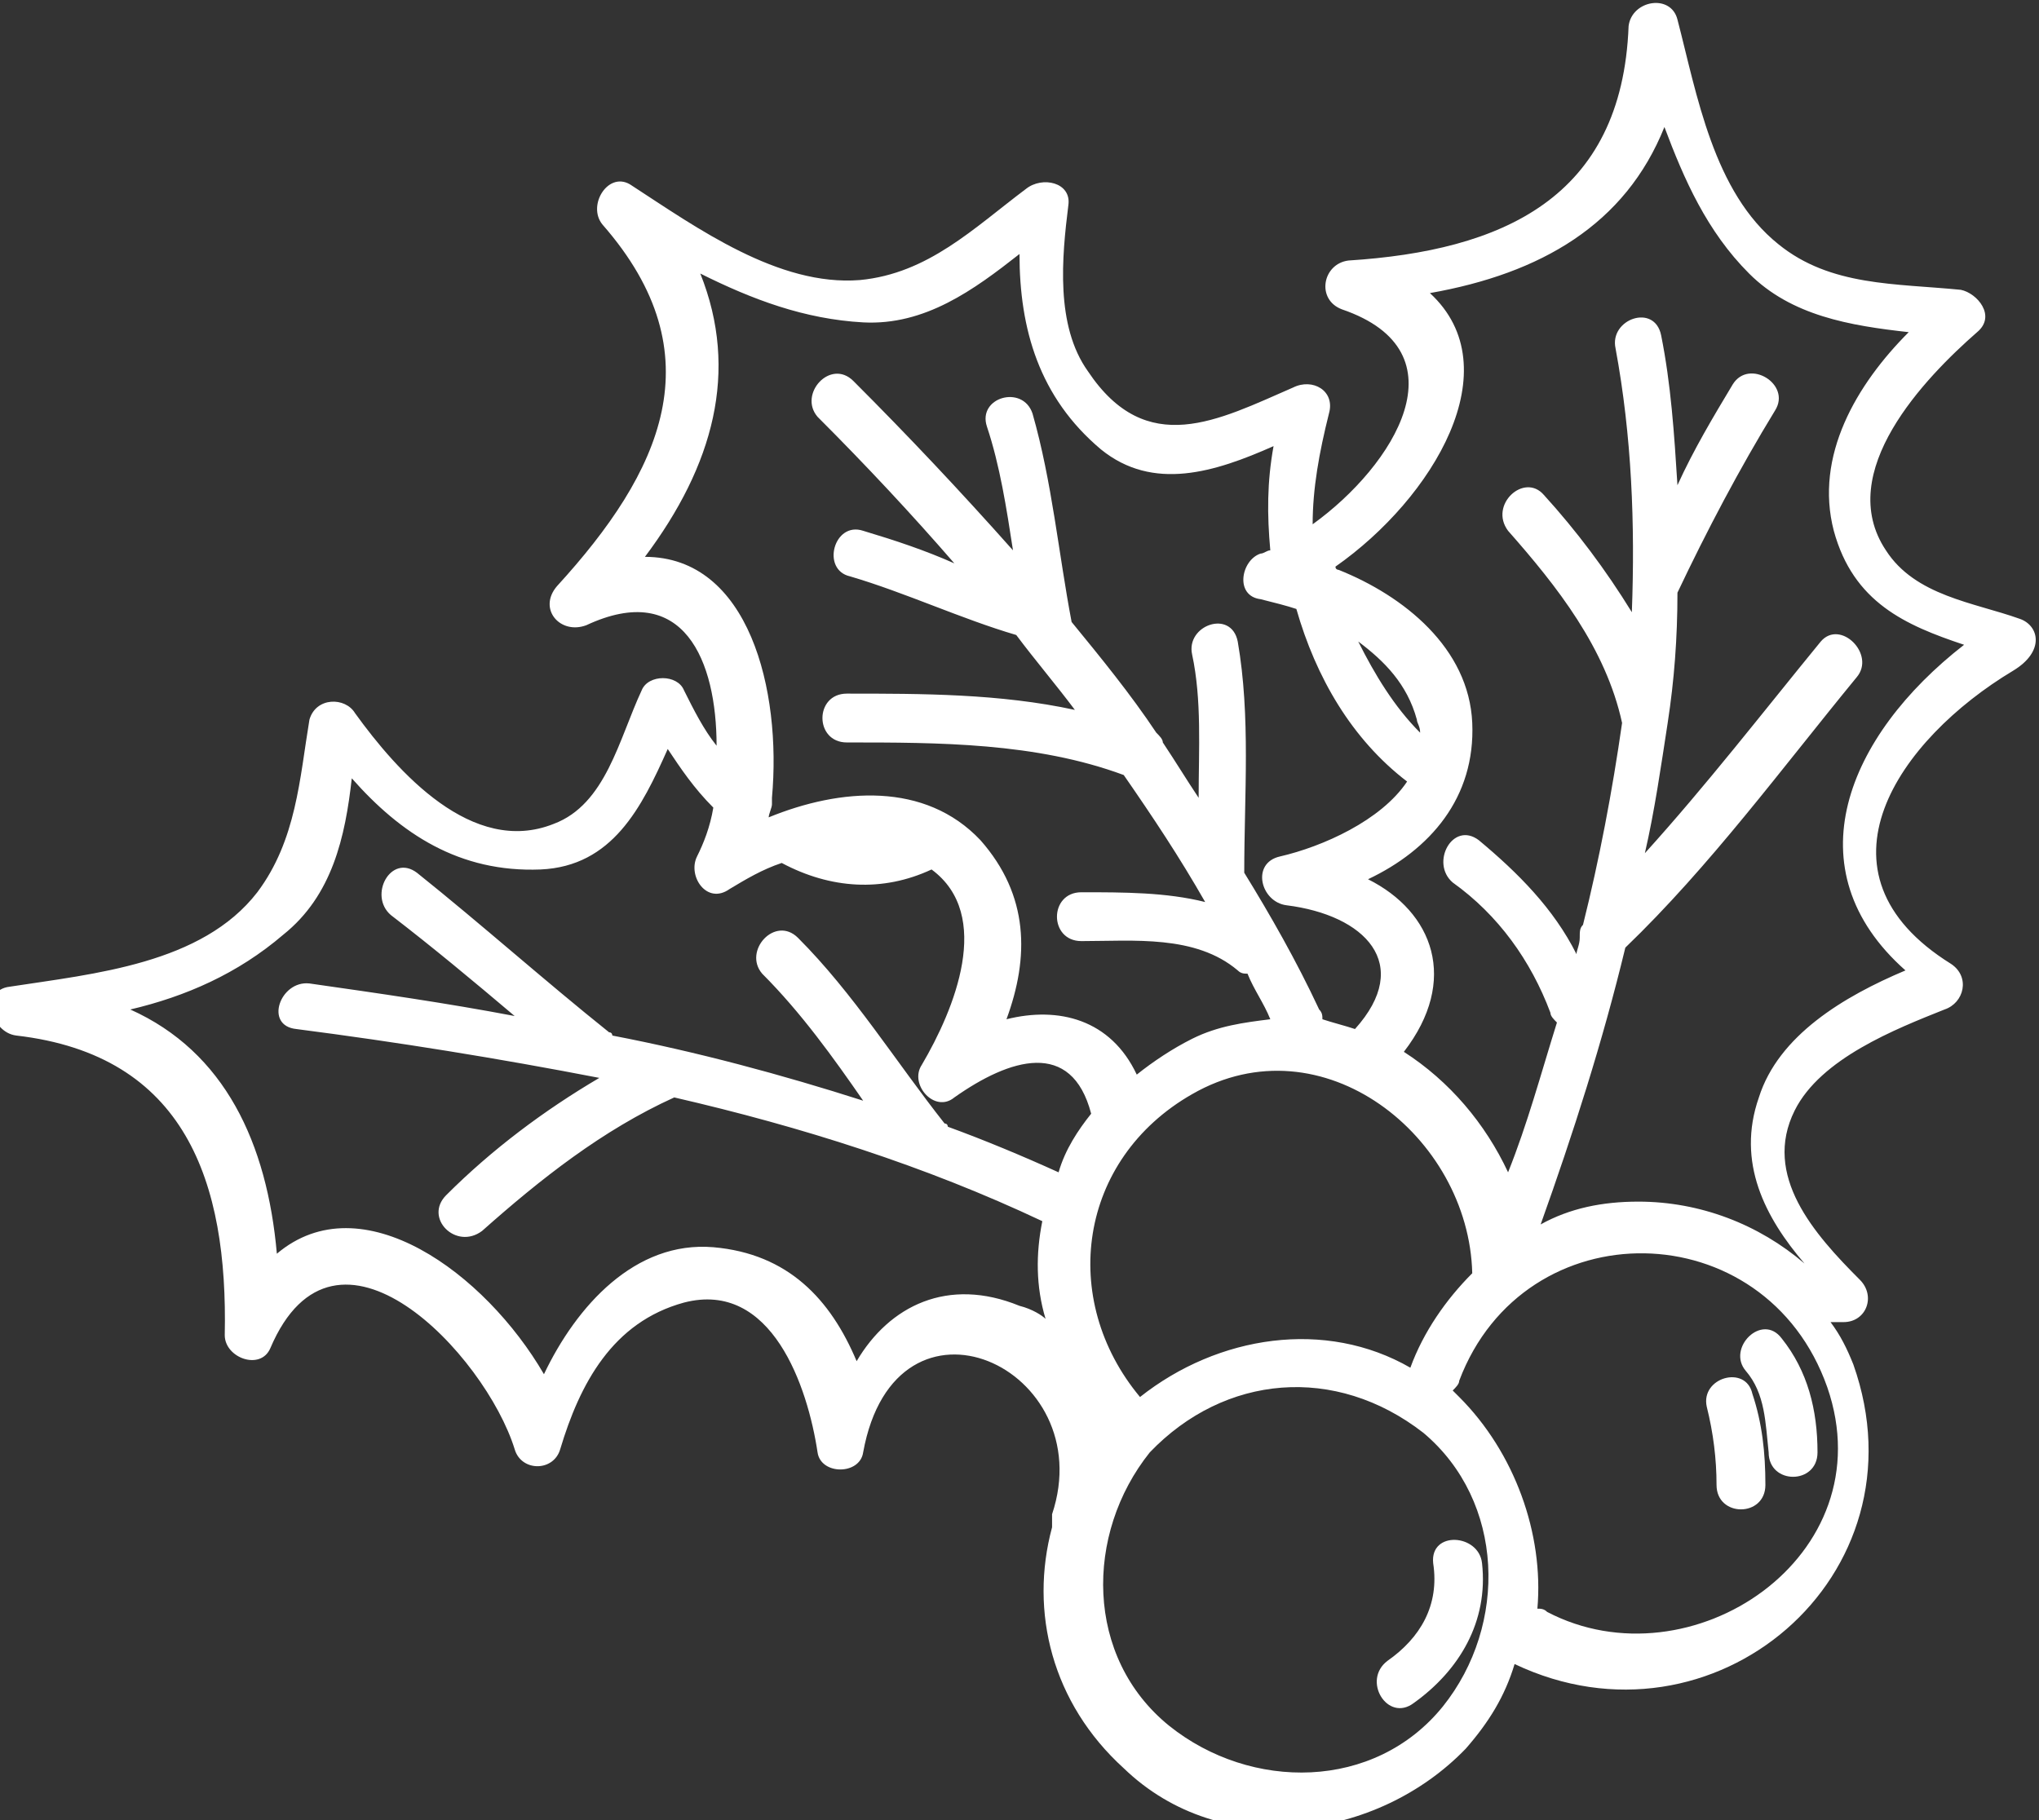 <?xml version="1.0" encoding="utf-8"?>
<!-- Generator: Adobe Illustrator 28.2.0, SVG Export Plug-In . SVG Version: 6.00 Build 0)  -->
<svg version="1.1" id="Layer_1" xmlns="http://www.w3.org/2000/svg" xmlns:xlink="http://www.w3.org/1999/xlink" x="0px" y="0px"
	 viewBox="0 0 62.6 55.9" style="enable-background:new 0 0 62.6 55.9;" xml:space="preserve">
<rect x="0" y="0" width="62.6" height="55.9" fill="#333333" stroke="none"/>
<style type="text/css">
	.st0{fill:#FFFFFF;}
</style>
<g>
	<path class="st0" d="M62,19c-1.4-0.5-3.2-0.7-4.1-2.1c-1.6-2.4,1.2-5.3,2.8-6.7c0.6-0.5,0-1.2-0.5-1.3c-2-0.2-4-0.1-5.6-1.4
		c-2-1.6-2.5-4.6-3.1-6.9c-0.2-0.8-1.4-0.6-1.5,0.2c-0.2,5.3-3.9,6.9-8.6,7.2c-0.8,0.1-1,1.2-0.2,1.5c3.8,1.3,1.6,4.8-0.9,6.6
		c0-1.1,0.2-2.2,0.5-3.4c0.2-0.7-0.5-1.1-1.1-0.8c-2.3,1-4.5,2.2-6.3-0.5c-1-1.4-0.8-3.5-0.6-5.1c0.1-0.7-0.8-0.9-1.3-0.5
		c-1.6,1.2-3,2.6-5.1,2.8c-2.5,0.2-5-1.6-7-2.9c-0.7-0.5-1.4,0.6-0.9,1.2c3.5,4,1.8,7.6-1.4,11.1c-0.6,0.7,0.1,1.5,0.9,1.2
		c3-1.4,4,1.1,4,3.7c-0.4-0.5-0.7-1.1-1-1.7c-0.2-0.5-1.1-0.5-1.3,0c-0.7,1.5-1.1,3.5-2.7,4.1c-2.5,1-4.8-1.6-6.1-3.4
		c-0.3-0.5-1.2-0.5-1.4,0.2c-0.3,1.8-0.4,3.7-1.6,5.3c-1.7,2.2-5,2.5-7.6,2.9c-0.9,0.1-0.6,1.4,0.2,1.5c5.2,0.6,6.5,4.5,6.4,9.2
		c0,0.7,1.1,1.1,1.4,0.4c2-4.7,6.6,0.2,7.5,3.1c0.2,0.7,1.2,0.7,1.4,0c0.6-2,1.6-3.9,3.8-4.5c2.7-0.7,3.8,2.6,4.1,4.6
		c0.1,0.7,1.3,0.7,1.4,0c1-5.5,7.3-2.6,5.8,1.9c0,0.1,0,0.2,0,0.4c-0.7,2.6,0,5.4,2.2,7.4c3,2.9,7.8,2.2,10.5-0.6
		c0.7-0.8,1.2-1.6,1.5-2.6c6.1,2.9,12.7-2.7,10.4-9.2c-0.2-0.5-0.4-0.9-0.7-1.3c0.1,0,0.3,0,0.4,0c0.7,0,1-0.8,0.5-1.3
		c-1.4-1.4-3-3.2-2-5.2c0.8-1.6,3.1-2.5,4.6-3.1c0.6-0.2,0.8-1,0.2-1.4c-4.5-2.8-1.6-6.9,1.9-9C62.8,20,62.6,19.2,62,19z M19.8,17.1
		c2.1-2.8,2.9-5.7,1.7-8.7c1.6,0.8,3.2,1.4,5,1.5c1.9,0.1,3.4-1,4.8-2.1c0,2.3,0.6,4.4,2.5,6c1.6,1.3,3.5,0.7,5.3-0.1
		c-0.2,1.1-0.2,2.1-0.1,3.2c-0.1,0-0.2,0.1-0.3,0.1c-0.6,0.2-0.8,1.3,0,1.4c0.4,0.1,0.8,0.2,1.1,0.3c0.6,2.1,1.7,4,3.4,5.3
		c-0.8,1.2-2.6,2-3.9,2.3c-0.9,0.2-0.6,1.4,0.2,1.5c2.4,0.3,3.9,1.8,2.1,3.8c-0.3-0.1-0.7-0.2-1-0.3c0-0.1,0-0.2-0.1-0.3
		c-0.7-1.5-1.5-2.9-2.3-4.2c0-2.4,0.2-4.8-0.2-7.1c-0.2-1-1.6-0.5-1.4,0.4c0.3,1.4,0.2,2.9,0.2,4.4c-0.4-0.6-0.7-1.1-1.1-1.7
		c0-0.1-0.1-0.2-0.2-0.3c-0.8-1.2-1.7-2.3-2.6-3.4c0,0,0,0,0,0c-0.4-2.1-0.6-4.3-1.2-6.4c-0.3-0.9-1.7-0.5-1.4,0.4
		c0.4,1.2,0.6,2.5,0.8,3.8c-1.6-1.8-3.2-3.5-4.9-5.2c-0.7-0.7-1.7,0.4-1.1,1.1c1.5,1.5,2.9,3,4.2,4.5c-0.9-0.4-1.8-0.7-2.8-1
		c-0.9-0.3-1.3,1.2-0.4,1.4c1.7,0.5,3.4,1.3,5.1,1.8c0.6,0.8,1.2,1.5,1.8,2.3c-2.3-0.5-4.7-0.5-7-0.5c-1,0-1,1.5,0,1.5
		c2.8,0,5.8,0,8.5,1c0.9,1.3,1.7,2.5,2.5,3.9c-1.2-0.3-2.5-0.3-3.8-0.3c-1,0-1,1.5,0,1.5c1.6,0,3.5-0.2,4.8,0.9
		c0.1,0.1,0.2,0.1,0.3,0.1c0.2,0.5,0.5,0.9,0.7,1.4c-0.8,0.1-1.6,0.2-2.4,0.6c-0.6,0.3-1.2,0.7-1.7,1.1c-0.8-1.7-2.4-2.1-4-1.7
		c0.7-1.9,0.7-3.8-0.8-5.5c-1.7-1.8-4.3-1.6-6.5-0.7c0-0.1,0.1-0.3,0.1-0.4c0-0.1,0-0.1,0-0.2C24,21.2,23,17.1,19.8,17.1z
		 M41.7,19.7c0.8,0.6,1.5,1.3,1.8,2.4c0,0.1,0.1,0.2,0.1,0.4C42.8,21.7,42.2,20.7,41.7,19.7z M35,42.9c-2.5-3-1.9-7.3,1.6-9.3
		c4-2.3,8.5,1.3,8.6,5.5c-0.8,0.8-1.5,1.8-1.9,2.9C40.7,40.5,37.4,41,35,42.9z M31.3,40.1c-2.2-0.9-4,0-5,1.7
		c-0.8-1.9-2.1-3.3-4.4-3.5c-2.4-0.2-4.2,1.8-5.2,3.9c-1.8-3.1-5.6-5.9-8.2-3.7C8.2,35.1,6.9,32.3,4,31c1.7-0.4,3.3-1.1,4.7-2.3
		c1.5-1.2,1.9-3,2.1-4.8c1.5,1.7,3.3,2.9,5.8,2.8c2.2-0.1,3.1-1.9,3.9-3.7c0.4,0.6,0.8,1.2,1.4,1.8c-0.1,0.6-0.3,1.1-0.5,1.5
		c-0.3,0.6,0.3,1.5,1,1c0.5-0.3,1-0.6,1.6-0.8c1.5,0.8,3.1,0.9,4.6,0.2c1.9,1.4,0.7,4.3-0.3,6c-0.4,0.6,0.4,1.5,1,1
		c1.7-1.2,3.6-1.8,4.2,0.5c-0.4,0.5-0.8,1.1-1,1.8c-1.1-0.5-2.3-1-3.4-1.4c0,0,0-0.1-0.1-0.1c-1.5-1.9-2.8-4-4.5-5.7
		c-0.7-0.7-1.7,0.4-1.1,1.1c1.2,1.2,2.2,2.6,3.1,3.9c-2.5-0.8-5.1-1.5-7.7-2c0,0,0-0.1-0.1-0.1c-2-1.6-3.9-3.3-5.9-4.9
		c-0.8-0.6-1.5,0.7-0.8,1.3c1.3,1,2.5,2,3.8,3.1c-2.1-0.4-4.2-0.7-6.3-1c-0.9-0.1-1.4,1.3-0.4,1.4c3.1,0.4,6.2,0.9,9.3,1.5
		c-1.7,1-3.3,2.2-4.7,3.6c-0.7,0.7,0.3,1.7,1.1,1.1c1.8-1.6,3.7-3.1,5.9-4.1c3.9,0.9,7.7,2.1,11.3,3.8c-0.2,1-0.2,2,0.1,3
		C32,40.4,31.7,40.2,31.3,40.1z M44.3,52.4C42.2,55,38.4,55,35.9,53c-2.6-2.1-2.6-5.9-0.6-8.4c2.3-2.4,5.7-2.7,8.4-0.6
		C46.2,46.1,46.3,49.9,44.3,52.4z M47.5,49.5c-0.1-0.1-0.2-0.1-0.3-0.1c0.2-2.3-0.7-4.8-2.4-6.5c-0.1-0.1-0.1-0.1-0.2-0.2
		c0.1-0.1,0.2-0.2,0.2-0.3c2-5.3,9.4-5.2,11.3,0.2C57.9,47.8,51.9,51.8,47.5,49.5z M58.5,29.8c-1.9,0.8-3.9,2-4.5,3.9
		c-0.7,2,0.2,3.7,1.4,5.1c-1.4-1.2-3.2-1.9-5.1-1.9c-1.1,0-2.1,0.2-3,0.7c1-2.8,1.9-5.6,2.6-8.5c2.6-2.5,4.8-5.5,7.1-8.3
		c0.6-0.7-0.5-1.8-1.1-1.1c-1.8,2.2-3.5,4.4-5.4,6.5c0.3-1.3,0.5-2.7,0.7-4c0,0,0,0,0,0c0.2-1.3,0.3-2.6,0.3-4
		c0.9-1.9,1.9-3.8,3-5.6c0.5-0.8-0.8-1.6-1.3-0.8c-0.6,1-1.2,2-1.7,3.1c-0.1-1.6-0.2-3.1-0.5-4.6c-0.2-1-1.6-0.5-1.4,0.4
		c0.5,2.7,0.6,5.4,0.5,8.1c-0.8-1.3-1.7-2.5-2.7-3.6c-0.6-0.7-1.7,0.3-1.1,1.1c1.5,1.7,3,3.6,3.5,5.9c-0.3,2.1-0.7,4.2-1.2,6.2
		c-0.1,0.1-0.1,0.2-0.1,0.4c0,0.2-0.1,0.4-0.1,0.5c-0.7-1.4-1.8-2.5-3-3.5c-0.8-0.6-1.5,0.7-0.8,1.3c1.4,1,2.4,2.4,3,4
		c0,0.1,0.1,0.2,0.2,0.3c-0.5,1.6-0.9,3.1-1.5,4.6c-0.7-1.5-1.8-2.8-3.2-3.7c1.7-2.2,0.9-4.3-1.1-5.3c1.9-0.9,3.3-2.5,3.2-4.8
		c-0.1-2.3-2.1-3.9-4.1-4.7c0,0-0.1,0-0.1-0.1c3-2.1,5.4-6.1,2.9-8.4c3.4-0.6,6-2.1,7.2-5.1c0.6,1.6,1.3,3.2,2.6,4.5
		c1.3,1.3,3.1,1.6,4.9,1.8c-1.6,1.6-2.9,3.8-2.3,6.1c0.6,2.2,2.2,2.9,4,3.5C56.7,22.6,55,26.7,58.5,29.8z"/>
	<path class="st0" d="M53.6,42.1c0.6,0.7,0.6,1.6,0.7,2.5c0,1,1.5,1,1.5,0c0-1.3-0.3-2.5-1.1-3.5C54.1,40.3,53,41.4,53.6,42.1z"/>
	<path class="st0" d="M52.4,43.2c0.2,0.8,0.3,1.6,0.3,2.4c0,1,1.5,1,1.5,0c0-1-0.1-1.9-0.4-2.8C53.6,41.9,52.2,42.3,52.4,43.2z"/>
	<path class="st0" d="M42.6,51c-0.8,0.6,0,1.9,0.8,1.3c1.4-1,2.3-2.5,2.1-4.3c-0.1-0.9-1.6-1-1.5,0C44.2,49.3,43.6,50.3,42.6,51z"/>
</g>
</svg>
